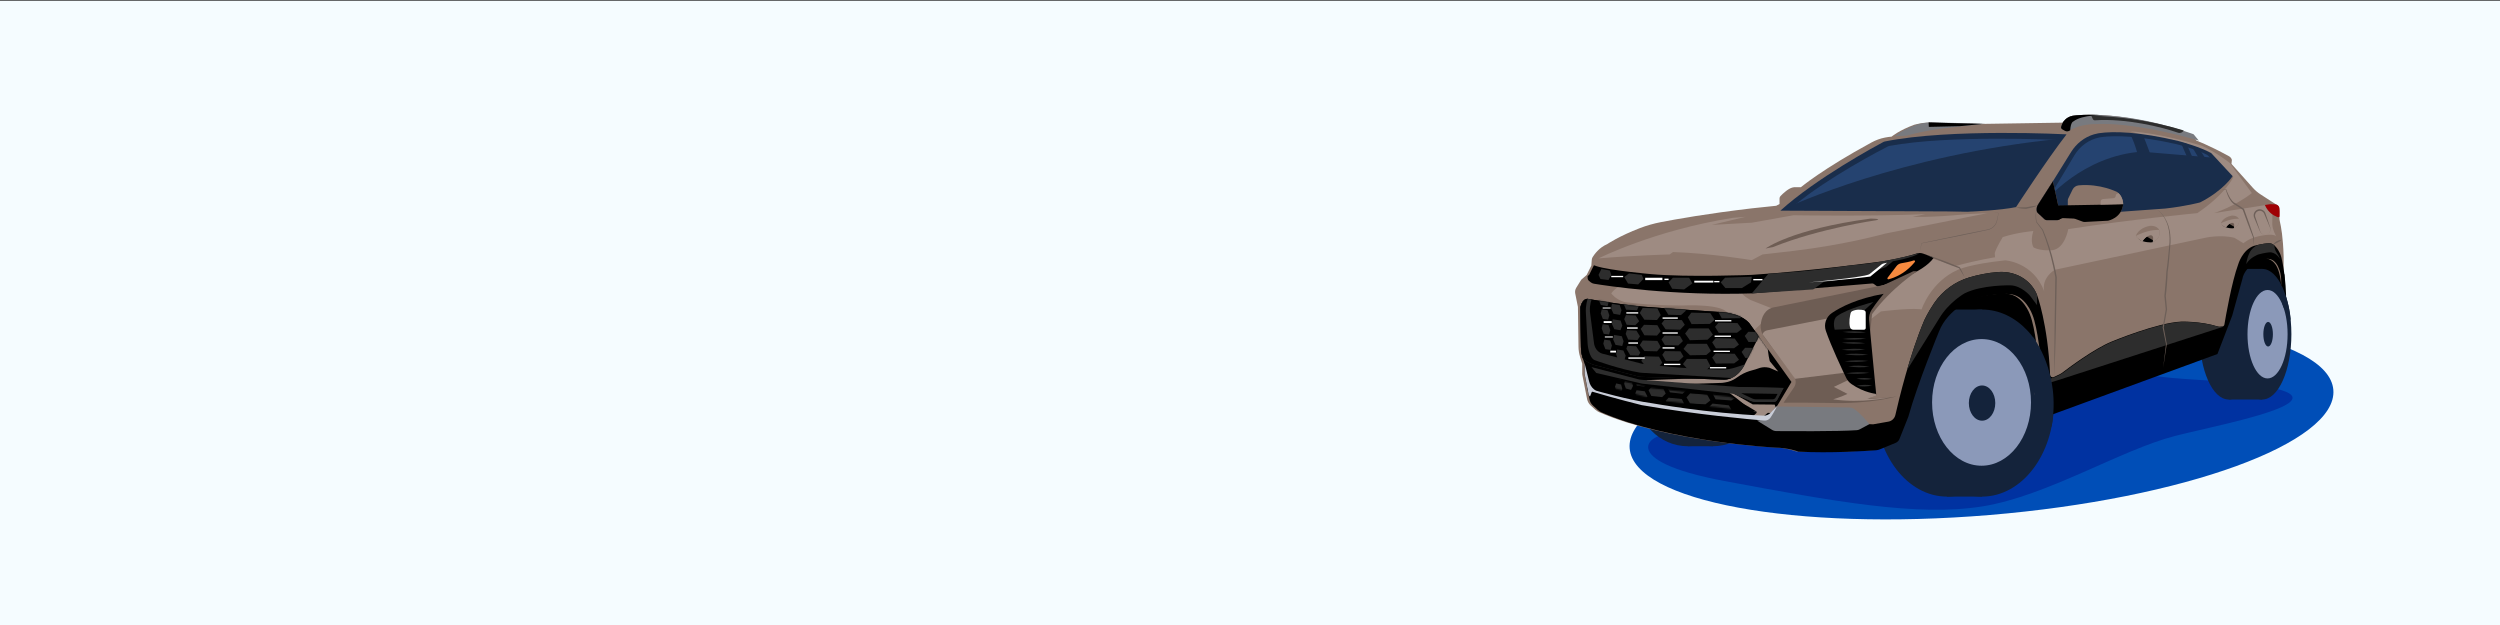 <?xml version="1.0" encoding="UTF-8"?> <svg xmlns="http://www.w3.org/2000/svg" width="1600" height="400" viewBox="0 0 1600 400" fill="none"><rect x="0" y="0" width="1600" height="400" fill="#333333" stroke="none"/><g clip-path="url(#clip0_96_340)"><path d="M1600 0.47H0V400.47H1600V0.47Z" fill="#F5FCFF"></path><path d="M1273.27 329.61C1397.63 319.25 1496.16 283.39 1493.34 249.5C1490.52 215.61 1387.41 196.54 1263.05 206.89C1138.69 217.24 1040.16 253.11 1042.98 287C1045.8 320.89 1148.9 339.96 1273.27 329.61Z" fill="#004EB7"></path><path d="M1222.48 230.68C1200.68 235.37 1083.76 277.4 1074.34 277C1053.3 276.1 1033.82 294.82 1103.5 307.83C1173.18 320.83 1227.19 330.8 1268.76 324.09C1310.33 317.39 1357.2 287.92 1392.29 278.94C1425.74 270.38 1535.44 250.56 1404.82 242.97C1361.26 240.44 1346.79 233.47 1302.83 237.69C1258.87 241.91 1222.48 230.68 1222.48 230.68Z" fill="#0032A1"></path><path d="M1224.1 205.42L1281.26 212.57L1307.28 239.97L1321.83 234.42L1439.36 187.33L1460.39 191.17L1462.37 195.18L1462.05 175.89L1455.03 155.68L1384.45 172.11L1283.33 166.63L1225.63 184.37L1224.1 205.42Z" fill="black"></path><path d="M1113.11 251.68C1113.11 270.41 1098.37 285.59 1080.2 285.59C1062.02 285.59 1047.29 270.41 1047.29 251.68C1047.29 232.95 1062.03 217.77 1080.2 217.77C1098.37 217.77 1113.11 232.95 1113.11 251.68Z" fill="#14233B"></path><path d="M1096.23 217.77H1080.19V285.59H1096.23V217.77Z" fill="#14233B"></path><path d="M1129.14 251.68C1129.14 270.41 1114.4 285.59 1096.23 285.59C1078.05 285.59 1063.32 270.41 1063.32 251.68C1063.32 232.95 1078.06 217.77 1096.23 217.77C1114.41 217.77 1129.14 232.95 1129.14 251.68Z" fill="#14233B"></path><path d="M1444.95 213.9C1444.95 236.98 1436.61 255.69 1426.32 255.69C1416.03 255.69 1407.69 236.98 1407.69 213.9C1407.69 190.82 1416.03 172.11 1426.32 172.11C1436.61 172.11 1444.95 190.82 1444.95 213.9Z" fill="#14233B"></path><path d="M1447.86 172.11H1426.32V255.69H1447.86V172.11Z" fill="#14233B"></path><path d="M1466.49 213.9C1466.49 236.98 1458.15 255.69 1447.86 255.69C1437.57 255.69 1429.23 236.98 1429.23 213.9C1429.23 190.82 1437.57 172.11 1447.86 172.11C1458.15 172.11 1466.49 190.82 1466.49 213.9Z" fill="#14233B"></path><path d="M1464.06 213.9C1464.06 229.53 1458.32 242.2 1451.23 242.2C1444.15 242.2 1438.4 229.53 1438.4 213.9C1438.4 198.27 1444.14 185.6 1451.23 185.6C1458.32 185.6 1464.06 198.27 1464.06 213.9Z" fill="#8B99B9"></path><path d="M1454.66 213.9C1454.66 218.25 1453.29 221.77 1451.6 221.77C1449.91 221.77 1448.54 218.25 1448.54 213.9C1448.54 209.55 1449.91 206.03 1451.6 206.03C1453.29 206.03 1454.66 209.55 1454.66 213.9Z" fill="#14233B"></path><path d="M1292.09 257.97C1292.09 291.03 1271.51 317.83 1246.12 317.83C1220.73 317.83 1200.15 291.03 1200.15 257.97C1200.15 224.91 1220.73 198.11 1246.12 198.11C1271.51 198.11 1292.09 224.91 1292.09 257.97Z" fill="#14233B"></path><path d="M1268.52 198.11H1246.12V317.82H1268.52V198.11Z" fill="#14233B"></path><path d="M1314.49 257.97C1314.49 291.03 1293.91 317.83 1268.52 317.83C1243.13 317.83 1222.55 291.03 1222.55 257.97C1222.55 224.91 1243.13 198.11 1268.52 198.11C1279.53 198.11 1289.64 203.15 1297.56 211.57C1307.89 222.55 1314.49 239.25 1314.49 257.97Z" fill="#14233B"></path><path d="M1299.85 257.53C1299.85 279.91 1285.68 298.06 1268.19 298.06C1250.71 298.06 1236.53 279.92 1236.53 257.53C1236.53 235.14 1250.71 217 1268.2 217C1285.68 217 1299.85 235.15 1299.85 257.53Z" fill="#8B99B9"></path><path d="M1276.98 257.97C1276.98 264.2 1273.19 269.24 1268.52 269.24C1263.85 269.24 1260.06 264.19 1260.06 257.97C1260.06 251.74 1263.85 246.7 1268.52 246.7C1273.19 246.7 1276.98 251.74 1276.98 257.97Z" fill="#14233B"></path><path d="M1015.74 255.45L1012.7 240C1012.64 239.71 1012.62 239.42 1012.62 239.13V232.73L1011.33 228.67C1010.63 226.48 1010.26 224.2 1010.23 221.9L1009.87 196.45L1008.14 187.84C1007.89 186.58 1008.12 185.27 1008.8 184.17L1011.98 179.04L1015.46 175.99L1018.45 169.95L1018.74 166.23C1018.79 165.62 1018.98 165.03 1019.31 164.51C1020.45 162.68 1023.54 158.4 1028.57 156.26C1028.57 156.26 1036.3 151.03 1049.63 145.95C1053.91 144.32 1058.34 143.07 1062.84 142.19C1072.35 140.34 1092.82 136.66 1121.32 133.32L1136.78 131.69L1138.9 130.55V127.02C1138.9 126.45 1139.11 125.91 1139.5 125.5C1140.99 123.93 1144.94 120.07 1148.17 119.82H1152.56C1152.56 119.82 1166.2 108.3 1197.86 91.12C1200.52 89.68 1203.39 88.62 1206.36 88.05C1207.73 87.78 1209.23 87.55 1210.64 87.44C1210.64 87.44 1215.36 83.37 1225.28 79.79L1228.37 79.1C1230.21 78.69 1232.09 78.51 1233.97 78.55L1268.4 79.3L1320.16 78.49C1320.16 78.49 1322.11 74.91 1326.51 74.1C1330.91 73.29 1360.73 70.93 1402.38 85.9L1405.78 90.01C1405.78 90.01 1413.03 92.61 1426.35 99.87C1427.4 100.44 1428.1 101.17 1428.4 102.33L1428.15 104.91L1441.7 120.06C1443.19 121.74 1444.9 123.21 1446.79 124.43L1457.83 131.59C1458.41 131.96 1458.76 132.61 1458.76 133.3V138.49C1458.76 139.7 1458.9 140.9 1459.18 142.07C1459.86 144.94 1461.17 151.84 1461.52 163.92V194.18L1460.37 192.02C1460.37 192.02 1460.22 188.49 1459.89 181.82C1459.89 181.82 1459.4 174.99 1457.29 170.92C1457.29 170.92 1454.69 164.89 1448.99 165.55L1444.78 166.81C1441.53 167.78 1438.61 169.65 1436.48 172.29C1435.12 173.98 1433.9 176.07 1433.53 178.41L1427.02 201.84L1417.58 226.41L1302.33 262.37L1303.46 259.06C1305.71 257.45 1301.52 254.11 1302.32 251.46L1304.61 243.91C1305.19 241.99 1305.4 239.99 1305.24 237.99C1304.6 230.22 1302.65 209.8 1299.13 201.2C1299.13 201.2 1294.57 188.35 1284 188.02C1284 188.02 1277.02 187.4 1264.92 190.29C1260.41 191.37 1256.14 193.28 1252.39 196.02C1247.83 199.35 1242.22 204.65 1239.41 211.94C1239.41 211.94 1225.74 244.97 1219.72 266.61L1214.07 280.8C1213.62 281.92 1212.74 282.82 1211.62 283.28L1201.52 287.44C1200.74 287.76 1199.91 287.96 1199.07 288.02C1193.38 288.44 1169.86 290.03 1149.43 288.9C1149.43 288.9 1143.25 286.46 1134.46 286.3C1134.46 286.3 1066.88 282.79 1023.46 263.8C1022.56 263.4 1021.73 262.86 1021 262.2L1017.94 259.43C1016.82 258.36 1016.04 256.97 1015.74 255.45Z" fill="#8A756A"></path><path d="M1189.44 210.32L1203.77 199.32C1203.77 199.32 1220.56 197.17 1228.51 197.86C1228.97 197.9 1229.41 197.95 1229.81 198.01C1229.81 198.01 1235.6 180.37 1252.95 172.69C1252.95 172.69 1260.18 169.06 1283.33 166.62C1283.33 166.62 1301.31 167.69 1308.33 186.5C1308.33 186.5 1305.85 178.92 1314.94 172.69L1411.24 152.2C1411.24 152.2 1420.95 149.93 1430.04 152.2L1435.83 155.67C1435.83 155.67 1438.93 152.66 1445.54 151.19C1445.54 151.19 1454.37 148.98 1456.78 151.19C1456.78 151.19 1454.46 147.46 1454.27 143.75C1454.08 140.04 1454.27 143.29 1454.27 143.29L1454.36 133.55L1450 131.23L1416.96 136.4C1416.96 136.4 1430.04 132.26 1441.18 123.58L1426.98 104.23C1426.98 104.23 1418.07 97.18 1408.88 93.19C1408.88 93.19 1382.25 85.12 1363.59 84.1L1414.35 99.88L1429.38 113.24C1429.38 113.24 1424.93 123.76 1406.27 136.41C1406.27 136.41 1362.66 140.52 1323.68 146.65C1323.68 146.65 1321.64 158.9 1313.66 160.11C1313.66 160.11 1306.24 160.85 1301.6 158.44C1301.6 158.44 1299 155.38 1301.32 147.86C1301.32 147.86 1291.02 148.7 1281.74 151.76C1281.74 151.76 1277.66 158.46 1276.64 161.93L1276.83 164.66C1276.83 164.66 1266.25 166.24 1251.59 170.23L1234.7 164.85L1191.73 197.24L1189.44 210.32Z" fill="#9E8B82"></path><path d="M1039.5 181.37C1039.48 181.4 1033.33 184.38 1031.21 187.77C1031.21 187.77 1033.86 191.6 1039.5 193.25C1039.5 193.25 1053.22 195.54 1076.9 195.51C1076.9 195.51 1104.63 194.03 1106.23 201.43L1119.72 213.91L1131.33 203.32L1136.12 198.19L1120.3 191.99C1120.3 191.99 1114.59 188.88 1114.33 186.62L1051.78 183.43L1039.5 181.37Z" fill="#9E8B82"></path><path d="M1016.23 249.91L1018.67 249.4L1026.15 252.2L1038.3 255.54L1063.2 260.61L1118.88 267.35L1131.57 269.55L1146.53 244.45L1119.49 206.73C1113.21 199.85 1100.93 199.72 1100.93 199.72C1089.18 198.99 1056.2 196.58 1056.2 196.58C1043.05 195.98 1016.1 191.24 1016.1 191.24C1012.39 191.24 1011.45 196.77 1011.45 196.77L1011.81 222.22C1011.84 224.52 1012.21 226.8 1012.91 228.99L1014.2 233.05V239.45C1014.2 239.74 1014.23 240.03 1014.28 240.32L1015.74 247.87L1016.23 249.91Z" fill="black"></path><mask id="mask0_96_340" style="mask-type:luminance" maskUnits="userSpaceOnUse" x="1011" y="191" width="136" height="79"><path d="M1016.23 249.91L1018.67 249.4L1026.15 252.2L1038.3 255.54L1063.2 260.61L1118.88 267.35L1131.57 269.55L1146.53 244.45L1119.49 206.73C1113.21 199.85 1100.93 199.72 1100.93 199.72C1089.18 198.99 1056.2 196.58 1056.2 196.58C1043.05 195.98 1016.1 191.24 1016.1 191.24C1012.39 191.24 1011.45 196.77 1011.45 196.77L1011.81 222.22C1011.84 224.52 1012.21 226.8 1012.91 228.99L1014.2 233.05V239.45C1014.2 239.74 1014.23 240.03 1014.28 240.32L1015.74 247.87L1016.23 249.91Z" fill="white"></path></mask><g mask="url(#mask0_96_340)"><path d="M1054.81 244.48L1081.7 248.17L1106.23 250.99C1106.23 250.99 1113.93 256.63 1119.07 261.22L1122.77 263.46L1124.53 264L1121.64 266.59L1127.84 267.14L1131.41 264.22L1134.62 264.36L1136.62 260.94L1135.76 258.94L1121.71 258.8L1104.03 248.75L1082.64 246.12H1065.25L1102.12 245.04L1103.9 244.79C1106.59 244.42 1109.15 243.38 1111.36 241.79C1112.3 241.11 1113.29 240.43 1114.07 239.98C1116.39 238.63 1118.89 237.62 1121.5 236.96C1122.76 236.64 1124.07 236.26 1125.17 235.84C1126.87 235.18 1128.7 234.87 1130.51 235.06C1131.6 235.17 1132.7 235.39 1133.35 235.77L1138.06 237.77L1132.64 231.14C1132.64 231.14 1131.29 225.86 1131.5 222.23L1124.97 214.36L1103.41 241.49L1053.57 243.31L1054.81 244.48Z" fill="#9E8B82"></path></g><path d="M1018.54 253.62C1018.54 253.62 1036.26 264.07 1066.23 270.1C1066.23 270.1 1101.84 273.39 1137.1 275.49L1123.3 267.6L1070.72 262.48L1017.51 249.78V251.64L1018.54 253.62Z" fill="#2D2D2D"></path><path d="M1112.44 266.59L1103.27 265.65L1070.71 262.48L1017.5 249.78V251.64L1018.53 253.63C1018.53 253.63 1036.25 264.08 1066.22 270.11C1066.22 270.11 1082.47 271.61 1103.88 273.23L1112.22 273.85L1112.44 266.59Z" fill="black"></path><path d="M1012.9 229C1012.2 226.81 1011.83 224.53 1011.8 222.23L1011.44 196.78C1011.44 196.78 1012.38 191.25 1016.09 191.25C1016.09 191.25 1043.04 195.99 1056.19 196.59C1056.19 196.59 1089.17 198.99 1100.92 199.73C1100.92 199.73 1113.2 199.86 1119.48 206.74L1125.69 215.4L1116.63 233.25C1116.63 233.25 1112.41 242.8 1103.4 242.99L1049.84 241.17C1049.42 241.16 1049.01 241.1 1048.61 240.99L1020.61 233.65C1018.46 233.09 1016.44 232.1 1014.67 230.75L1013.47 229.84C1013.21 229.62 1013.01 229.33 1012.9 229Z" fill="black"></path><mask id="mask1_96_340" style="mask-type:luminance" maskUnits="userSpaceOnUse" x="1011" y="191" width="115" height="52"><path d="M1012.9 229C1012.2 226.81 1011.83 224.53 1011.8 222.23L1011.44 196.78C1011.44 196.78 1012.38 191.25 1016.09 191.25C1016.09 191.25 1043.04 195.99 1056.19 196.59C1056.19 196.59 1089.17 198.99 1100.92 199.73C1100.92 199.73 1113.2 199.86 1119.48 206.74L1125.69 215.4L1116.63 233.25C1116.63 233.25 1112.41 242.8 1103.4 242.99L1049.84 241.17C1049.42 241.16 1049.01 241.1 1048.61 240.99L1020.61 233.65C1018.46 233.09 1016.44 232.1 1014.67 230.75L1013.47 229.84C1013.21 229.62 1013.01 229.33 1012.9 229Z" fill="white"></path></mask><g mask="url(#mask1_96_340)"><path d="M1065.29 214.78L1075.11 214.94L1077.08 218.28L1074.09 221.09L1065.53 220.86L1063.34 217.23L1065.29 214.78Z" fill="#2D2D2D"></path><path d="M1065.53 224.69L1075.48 224.85L1077.45 228.18L1074.45 231H1066.13L1063.86 227.07L1065.53 224.69Z" fill="#2D2D2D"></path><path d="M1065.28 204.7L1076.38 204.87L1078.27 207.88L1075.3 211.02L1066 210.78L1063.41 207.02L1065.28 204.7Z" fill="#2D2D2D"></path><path d="M1051.34 197.05L1060.73 197.34L1062.88 201.66L1060.47 204.82L1052.41 204.61L1049.43 200.32L1051.34 197.05Z" fill="#2D2D2D"></path><path d="M1082.46 200.09L1094.59 200.38L1097.36 204.69L1094.28 207.3L1082.62 207.43L1080.21 203.09L1082.46 200.09Z" fill="#2D2D2D"></path><path d="M1101.81 196.42L1113.93 196.71L1116.71 201.02L1113.62 203.63L1101.97 203.76L1099.55 199.42L1101.81 196.42Z" fill="#2D2D2D"></path><path d="M1099.86 206.52L1111.99 206.78L1114.76 210.61L1111.68 212.93L1100.02 213.05L1097.61 209.19L1099.86 206.52Z" fill="#2D2D2D"></path><path d="M1118.89 212.35L1131.02 212.61L1133.79 216.44L1130.71 218.76L1119.06 218.87L1116.64 215.01L1118.89 212.35Z" fill="#2D2D2D"></path><path d="M1116.89 222.57L1129.01 222.83L1131.79 226.66L1128.7 228.98L1117.05 229.1L1114.63 225.24L1116.89 222.57Z" fill="#2D2D2D"></path><path d="M1098.04 216.41L1110.17 216.67L1112.94 220.51L1109.85 222.83L1098.2 222.94L1095.78 219.08L1098.04 216.41Z" fill="#2D2D2D"></path><path d="M1098.04 226.15L1110.17 226.41L1112.94 230.24L1109.85 232.56L1098.2 232.68L1095.78 228.82L1098.04 226.15Z" fill="#2D2D2D"></path><path d="M1080.96 210.19H1093.56L1096.26 214.2L1092.84 217.4L1081.51 217.73L1078.47 213.46L1080.96 210.19Z" fill="#2D2D2D"></path><path d="M1079.94 220.03H1092.37L1095.03 224.64L1091.99 227.2L1081.6 227.37L1077.45 223.31L1079.94 220.03Z" fill="#2D2D2D"></path><path d="M1079.57 229.72H1092.29L1094.66 234.32L1091.52 237.48L1080.98 237.27L1077.08 232.99L1079.57 229.72Z" fill="#2D2D2D"></path><path d="M1040.6 201.64L1046.79 201.9L1049.07 205.58L1046.58 208.11L1041.08 207.86L1039.5 204.25L1040.6 201.64Z" fill="#2D2D2D"></path><path d="M1031.6 194.48L1036.63 195.25L1037.76 198.5L1036.89 201.54L1032.63 200.8L1031.11 197.4L1031.6 194.48Z" fill="#2D2D2D"></path><path d="M1023.53 188.87L1028.56 189.64L1029.69 192.89L1028.82 195.93L1024.56 195.2L1023.05 191.79L1023.53 188.87Z" fill="#2D2D2D"></path><path d="M1025.12 198.02L1028.85 198.53L1029.98 201.77L1029.19 204.55L1025.8 204.12L1024.46 200.6L1025.12 198.02Z" fill="#2D2D2D"></path><path d="M1025.71 207.53L1029.44 208.04L1030.58 211.29L1029.78 214.07L1026.39 213.64L1025.06 210.12L1025.71 207.53Z" fill="#2D2D2D"></path><path d="M1026.76 217.38L1030.5 217.89L1031.63 221.14L1030.83 223.92L1027.44 223.48L1026.11 219.97L1026.76 217.38Z" fill="#2D2D2D"></path><path d="M1032.12 204.35L1037.15 205.12L1038.28 208.37L1037.08 211.35L1033.14 210.67L1031.63 207.27L1032.12 204.35Z" fill="#2D2D2D"></path><path d="M1032.93 214.41L1037.96 215.18L1039.09 218.42L1038.22 221.47L1033.95 220.73L1032.44 217.33L1032.93 214.41Z" fill="#2D2D2D"></path><path d="M1034.95 223.7L1038.95 224.31L1040.44 227.62L1039.57 230.66L1035.31 229.92L1034.32 226.55L1034.95 223.7Z" fill="#2D2D2D"></path><path d="M1041.17 211.3L1047.3 211.56L1049.58 215.24L1047.97 217.62L1042.06 217.36L1040.44 213.7L1041.17 211.3Z" fill="#2D2D2D"></path><path d="M1041.51 221.37L1047.1 221.61L1049.79 225.71L1048.66 227.58L1043.38 227.44L1040.88 223.21L1041.51 221.37Z" fill="#2D2D2D"></path><path d="M1038.28 191.45L1047.67 191.74L1048.89 195.76L1047.69 198.56L1040.69 198.2L1039.19 194.65L1038.28 191.45Z" fill="#2D2D2D"></path><path d="M1052.19 207.88L1060.73 208.12L1062.88 211.96L1060.47 214.77L1052.41 214.59L1050.02 210.49L1052.19 207.88Z" fill="#2D2D2D"></path><path d="M1051.34 217.93L1060.73 218.19L1062.88 222.03L1060.47 224.85L1052.41 224.66L1049.43 220.85L1051.34 217.93Z" fill="#2D2D2D"></path><path d="M1052.33 228.01L1061.72 228.27L1063.86 232.11L1061.46 234.93L1053.4 234.74L1050.42 230.93L1052.33 228.01Z" fill="#2D2D2D"></path><path d="M1065.79 195.33L1076.9 195.5L1078.99 198.84L1075.81 201.66L1067.75 201.45L1065.11 197.23L1065.79 195.33Z" fill="#2D2D2D"></path><path d="M1030.82 196.81H1025.71V197.45H1030.82V196.81Z" fill="white"></path><path d="M1048.46 199.84H1040.85V200.69H1048.46V199.84Z" fill="white"></path><path d="M1048.13 209.52H1041.3V210.37H1048.13V209.52Z" fill="white"></path><path d="M1048.31 219.12H1042.16V219.97H1048.31V219.12Z" fill="white"></path><path d="M1071.72 222.25H1064.04V223.1H1071.72V222.25Z" fill="white"></path><path d="M1107.13 224.42H1096.68V225.27H1107.13V224.42Z" fill="white"></path><path d="M1104.78 234.93H1094.33V235.78H1104.78V234.93Z" fill="white"></path><path d="M1075.43 232.79H1064.98V233.64H1075.43V232.79Z" fill="white"></path><path d="M1052.61 228.74H1042.16V229.59H1052.61V228.74Z" fill="white"></path><path d="M1107.81 214.77H1097.36V215.62H1107.81V214.77Z" fill="white"></path><path d="M1108.06 204.87H1097.61V205.72H1108.06V204.87Z" fill="white"></path><path d="M1073.79 212.7H1064.04V213.55H1073.79V212.7Z" fill="white"></path><path d="M1073.79 203.15H1064.04V204H1073.79V203.15Z" fill="white"></path><path d="M1032.21 215.34H1027.1V215.98H1032.21V215.34Z" fill="white"></path><path d="M1031.46 205.53H1026.35V206.71H1031.46V205.53Z" fill="white"></path><path d="M1034.23 224.44H1030.57V225.62H1034.23V224.44Z" fill="white"></path></g><path d="M1320.16 78.49C1320.16 78.49 1322.11 74.91 1326.51 74.1C1330.91 73.29 1362.22 70.93 1403.87 85.9L1407.27 90.01C1407.27 90.01 1368.03 78 1340.84 79.43C1340.84 79.43 1331.27 79.2 1324.49 83.61C1323.6 84.19 1322.48 84.25 1321.55 83.73L1319.8 82.74C1319.24 82.43 1318.96 81.78 1319.12 81.17C1319.27 80.59 1319.57 79.72 1320.16 78.49Z" fill="#787A7F"></path><path d="M1339.78 73.94C1353.46 74.76 1373.44 76.14 1397.55 83.51C1396.89 84.82 1395.36 85.43 1393.98 84.94C1383.61 81.3 1360.44 75.63 1340.74 76.99C1340.19 77.03 1339.68 76.73 1339.45 76.24L1338.36 73.93H1339.78" fill="#2D2D2D"></path><path d="M1324.93 83.34C1324.92 83.51 1324.64 83.52 1324.49 83.61C1323.6 84.19 1322.48 84.25 1321.55 83.73L1319.8 82.74C1319.24 82.43 1318.96 81.78 1319.12 81.17C1319.27 80.58 1319.57 79.71 1320.16 78.48C1320.16 78.48 1322.11 74.9 1326.51 74.09C1328.45 73.73 1335.64 73.07 1346.64 73.73C1346.64 73.73 1332.86 73.11 1326.89 77.76C1326.89 77.77 1325.25 78.12 1324.93 83.34Z" fill="black"></path><path d="M1463.1 194.34L1460.75 192.94C1460.75 192.94 1460.26 189.14 1459.94 182.47C1459.94 182.47 1460.44 175.57 1458.32 171.5C1458.32 171.5 1456.27 165.05 1450.58 165.71L1446.37 166.97C1443.12 167.94 1440.2 169.81 1438.07 172.45C1436.71 174.14 1435.49 176.23 1435.12 178.57L1428.61 202L1419.17 226.57L1305.86 268.07L1303.92 259.48C1306.17 257.87 1303.11 254.26 1303.91 251.61L1306.2 244.06C1306.78 242.14 1306.99 240.14 1306.83 238.14C1306.19 230.37 1304.24 209.95 1300.72 201.35C1300.72 201.35 1296.16 188.5 1285.59 188.17C1285.59 188.17 1278.61 187.55 1266.51 190.44C1262 191.52 1257.73 193.43 1253.98 196.17C1249.42 199.5 1243.81 204.8 1241 212.09C1241 212.09 1227.33 245.12 1221.31 266.76L1215.66 280.95C1215.21 282.07 1214.33 282.97 1213.21 283.43L1203.11 287.59C1202.33 287.91 1201.5 288.11 1200.66 288.17C1194.97 288.59 1171.45 290.18 1151.02 289.05C1151.02 289.05 1144.84 286.61 1136.05 286.45C1136.05 286.45 1068.47 282.94 1025.05 263.95C1024.15 263.55 1023.32 263.01 1022.59 262.35L1019.53 259.58C1018.38 258.54 1017.6 257.16 1017.3 255.64L1015.73 247.89L1025.05 251.7L1057.14 259.4L1099.55 265.04L1127.51 268.08L1198.78 271.57L1208.56 269.85C1210.78 269.46 1212.54 267.78 1213.04 265.59C1215.3 255.62 1222.18 226.99 1231.57 204.9C1231.57 204.9 1233.97 199.69 1237.9 193.92C1243.29 186.02 1251.24 180.23 1260.4 177.51C1265.41 176.03 1271.87 174.57 1278.99 174.08C1284.82 173.68 1290.69 175.11 1295.49 178.46C1298.67 180.68 1301.77 183.95 1303.7 188.74C1303.7 188.74 1310.6 206.97 1312.06 239.89C1312.11 241.08 1313.36 241.83 1314.44 241.32L1318.3 239.49C1318.8 239.25 1319.27 238.96 1319.71 238.63C1323.2 235.95 1340.11 223.21 1351.51 218.59C1351.51 218.59 1380.5 206.51 1396.03 205.82C1396.03 205.82 1408.46 205.5 1419.19 208.89C1419.63 209.03 1420.09 209.09 1420.55 209.06L1422.6 208.92C1423.14 208.7 1423.52 208.23 1423.62 207.66C1424.42 202.86 1428.3 180.44 1432.44 169.23C1432.44 169.23 1435.03 159.91 1442.62 157.32C1442.62 157.32 1448.04 155.81 1452.09 155.69C1453.39 155.65 1454.64 156.13 1455.58 157.02C1456.99 158.35 1459 160.79 1460.04 164.56C1460.06 164.56 1463.46 178.33 1463.1 194.34Z" fill="black"></path><path d="M1439.7 161.79C1441.06 158.96 1443.68 156.93 1446.77 156.34C1448.44 156.02 1450.36 155.73 1452.04 155.68C1453.34 155.64 1454.59 156.12 1455.53 157.01L1455.77 158.44C1455.98 159.7 1456.46 160.91 1457.21 161.95C1457.93 162.95 1458.8 164.37 1459.16 165.78C1459.16 165.78 1456.72 161.17 1452.38 161.5C1452.38 161.5 1449.48 161.7 1445.27 162.88C1445.27 162.88 1439.8 164.86 1437.63 169C1437.62 169.01 1437.81 165.73 1439.7 161.79Z" fill="#2D2D2D"></path><path d="M1314.81 241.49L1318.67 239.66C1319.17 239.42 1319.64 239.14 1320.08 238.8C1323.57 236.12 1340.48 223.38 1351.88 218.76C1351.88 218.76 1380.87 206.68 1396.4 205.99C1396.4 205.99 1408.83 205.67 1419.56 209.06C1420 209.2 1420.46 209.26 1420.92 209.23L1422.98 209.09L1317.19 243.28L1305.06 247.02L1306.21 244.05L1314.81 241.49Z" fill="#2D2D2D"></path><path d="M1220.5 236.82C1223.54 226.42 1227.3 214.98 1231.58 204.91C1231.58 204.91 1233.98 199.7 1237.91 193.93C1243.3 186.03 1251.25 180.24 1260.41 177.52C1265.42 176.04 1271.88 174.58 1279 174.09C1284.83 173.69 1290.7 175.12 1295.5 178.47C1298.68 180.69 1301.78 183.96 1303.71 188.75V195.28L1299.19 189.24C1299.19 189.24 1293.81 182.87 1286.77 182.62C1286.77 182.62 1268.31 182.15 1257.3 187.77C1257.3 187.77 1247.28 193.38 1241.08 203.81L1220.5 236.82Z" fill="#2D2D2D"></path><path d="M1116.64 233.25C1116.64 233.25 1112.42 242.8 1103.41 242.99L1049.85 241.17C1049.43 241.16 1049.02 241.1 1048.62 240.99L1020.62 233.65C1018.47 233.09 1016.45 232.1 1014.68 230.75L1013.48 229.84C1013.2 229.63 1013 229.34 1012.9 229.01C1012.2 226.82 1011.83 224.54 1011.8 222.24L1011.44 196.79C1011.44 196.79 1012.38 191.26 1016.09 191.26C1016.09 191.26 1017.03 191.43 1018.65 191.7C1018.65 191.7 1017.26 194.87 1017.54 199.37L1020.2 219.85C1020.2 219.85 1020.75 224.99 1025.62 226.37L1050.29 232.65C1050.69 232.75 1051.1 232.83 1051.51 232.89C1055.4 233.41 1076.82 236.14 1101.85 236.52C1104.86 236.57 1107.86 236.1 1110.73 235.17L1116.64 233.25Z" fill="#2D2D2D"></path><path d="M1108.13 241.95C1106.74 242.56 1105.17 242.95 1103.41 242.98L1049.85 241.16C1049.43 241.15 1049.02 241.09 1048.62 240.98L1020.62 233.64C1018.47 233.08 1016.45 232.09 1014.68 230.74L1013.48 229.83C1013.2 229.62 1013 229.33 1012.9 229C1012.2 226.81 1011.83 224.53 1011.8 222.23L1011.44 196.78C1011.44 196.78 1012.38 191.25 1016.09 191.25C1016.09 191.25 1014.6 195.59 1014.97 200.46L1016.09 220.3C1016.09 220.3 1016.8 228.58 1020.38 230.41C1020.38 230.41 1036.59 236.39 1049.42 238.45C1049.96 238.54 1050.5 238.59 1051.04 238.62L1108.13 241.95Z" fill="black"></path><path d="M1016.93 179.74L1017.91 180.56C1018.55 181.09 1019.31 181.44 1020.13 181.58C1027.92 182.87 1070.99 189.51 1122.1 187.74L1198.14 181.42C1198.55 181.39 1198.96 181.5 1199.29 181.75L1200.98 183C1201.45 183.35 1202.06 183.46 1202.63 183.3C1207.53 181.92 1231.01 174.91 1237.68 164.8L1230.8 162.3C1229.43 161.8 1227.95 161.79 1226.57 162.25C1222.92 163.49 1215.94 165.34 1204.84 167.25C1204.84 167.25 1159.29 173.48 1120.95 175.93C1120.95 175.93 1080.15 177.57 1056.72 175.44C1056.72 175.44 1030.51 173.15 1021.82 170.36L1020.11 169.76L1017.12 175.8L1016.08 176.71V177.97C1016.1 178.65 1016.4 179.3 1016.93 179.74Z" fill="black"></path><path d="M1208.06 177.76L1213.77 170.29C1214.51 169.33 1215.58 168.68 1216.77 168.49C1218.86 168.16 1222.3 167.53 1224.8 166.67C1225.39 166.46 1225.89 167.16 1225.49 167.65C1223.24 170.41 1217.92 176.3 1208.69 178.75C1208.12 178.9 1207.69 178.22 1208.06 177.76Z" fill="#F78A3F"></path><path d="M1124.52 269.18L1134.11 275.1C1134.93 275.61 1135.88 275.88 1136.85 275.89C1144.18 275.95 1176.7 276.18 1188.38 275.31C1189.03 275.26 1189.67 275.07 1190.25 274.76L1196.43 271.43C1196.43 271.43 1191.13 264.81 1186.59 261.68C1185.74 261.1 1184.74 260.79 1183.71 260.78L1137.64 260.15L1131.03 268.06L1124.52 269.18Z" fill="#787A7F"></path><path d="M1016.72 252.41L1014.29 240.05C1014.23 239.76 1014.21 239.47 1014.21 239.18V232.78C1014.21 232.78 1015.93 239.28 1016.98 243.91C1017.45 246 1018.57 247.92 1020.25 249.25C1020.62 249.54 1021.02 249.8 1021.42 250C1021.42 250 1042.11 256.04 1057.49 258.11C1057.49 258.11 1093.13 264.52 1128.66 266.01C1130.42 266.08 1132.12 265.38 1133.31 264.09L1137.63 259.46C1137.63 259.46 1135.32 264.03 1133.19 267.19C1132.28 268.54 1130.72 269.3 1129.1 269.16C1119.8 268.39 1085.13 265.28 1050.65 259.28C1050.65 259.28 1032.69 254.81 1019.26 250.72C1018.97 250.63 1018.68 250.82 1018.63 251.12L1017.59 253.77L1017.51 253.71C1017.1 253.38 1016.82 252.93 1016.72 252.41Z" fill="#C9CDD8"></path><path d="M1107.81 261.65L1124.52 263.66C1124.52 263.66 1117.15 258.77 1108.54 254.7C1107.51 254.21 1106.41 253.9 1105.28 253.77L1056.61 248.44L1028.16 241.56C1027.39 241.37 1026.57 241.5 1025.9 241.92L1025.13 242.39C1024.53 242.76 1024.16 243.42 1024.16 244.13V244.45C1024.16 245.21 1024.65 245.88 1025.38 246.09C1030.13 247.48 1047.63 252.57 1058.75 255.42C1060.37 255.84 1062.01 256.14 1063.67 256.34L1107.81 261.65Z" fill="black"></path><path d="M1018.54 234.93L1048.11 242.65C1048.96 242.87 1049.84 243.02 1050.72 243.08L1112.87 247.69L1141.47 248.3L1137.36 255.99C1136.94 256.78 1136.11 257.28 1135.21 257.28H1123.89C1122.77 257.28 1121.66 257.06 1120.63 256.63L1109.64 252.09L1051.41 245.58C1050.96 245.53 1050.52 245.45 1050.09 245.35L1021.59 238.7L1018.54 234.93Z" fill="#2D2D2D"></path><path d="M1113.57 247.7L1141.47 248.3L1137.36 255.99C1136.94 256.78 1136.11 257.28 1135.21 257.28H1123.89C1122.77 257.28 1121.66 257.06 1120.63 256.63L1109.64 252.09L1111.98 248.84L1112.44 248.24C1112.71 247.89 1113.13 247.69 1113.57 247.7Z" fill="#2D2D2D"></path><path d="M1114.33 251.68C1114.46 251.68 1137.64 252.09 1137.64 252.09L1136.37 254.45C1136 255.14 1135.28 255.57 1134.5 255.57H1123.55C1122.86 255.55 1122.19 255.39 1121.57 255.1L1114.33 251.68Z" fill="black"></path><path d="M1070.65 177.73H1081.03L1083.1 181.37L1077.84 185.23L1070.21 184.8L1067.88 180.71L1070.65 177.73Z" fill="#2D2D2D"></path><path d="M1104.02 177.73L1121.14 177.09L1120.66 180.71L1114.76 184.37H1104.26L1101.24 180.71L1104.02 177.73Z" fill="#2D2D2D"></path><path d="M1042.6 174.97L1050.77 175.92L1051.78 178.5L1048.46 182.02L1041.94 181.48L1039.5 177.28L1042.6 174.97Z" fill="#2D2D2D"></path><path d="M1024.88 172.19L1030.29 173.12L1031.21 175.95L1029.42 179.21L1024.29 178.57L1023.05 175.95L1024.88 172.19Z" fill="#2D2D2D"></path><path d="M1131.79 175.16L1121.15 187.76L1160.42 185.23L1166.9 180.57L1196.75 176.1L1202.39 172.57L1207.05 170.9L1211.51 167.18C1211.51 167.18 1224.45 165.06 1228.49 161.92C1228.49 161.92 1206.47 168.3 1184.18 169.86C1184.19 169.86 1158.4 173.95 1131.79 175.16Z" fill="#2D2D2D"></path><path d="M1157.59 180.71C1157.59 180.71 1191.57 177.72 1196.3 175.56L1203.97 169.38C1204.47 168.97 1205.07 168.69 1205.7 168.56L1207.72 168.14L1197.01 176.99C1197.02 177 1177.46 179.58 1157.59 180.71Z" fill="white"></path><path d="M1108.04 261.72L1063.9 256.41C1062.24 256.21 1060.6 255.9 1058.98 255.49C1051.26 253.51 1040.46 250.45 1033 248.3L1031.95 242.44L1056.97 248.49L1105.64 253.82C1106.77 253.94 1107.87 254.26 1108.9 254.75C1110 255.27 1109.84 255.31 1110.88 255.85L1108.04 261.72Z" fill="black"></path><mask id="mask2_96_340" style="mask-type:luminance" maskUnits="userSpaceOnUse" x="1031" y="242" width="80" height="20"><path d="M1108.04 261.72L1063.9 256.41C1062.24 256.21 1060.6 255.9 1058.98 255.49C1051.26 253.51 1040.46 250.45 1033 248.3L1031.95 242.44L1056.97 248.49L1105.64 253.82C1106.77 253.94 1107.87 254.26 1108.9 254.75C1110 255.27 1109.84 255.31 1110.88 255.85L1108.04 261.72Z" fill="white"></path></mask><g mask="url(#mask2_96_340)"><path d="M1067.91 254.52L1076.36 255.37L1077.81 258.39L1075.03 260.59L1067.68 259.77L1066.06 256.49L1067.91 254.52Z" fill="#2D2D2D"></path><path d="M1068.64 245.83L1078.19 246.78L1079.6 249.52L1076.81 252L1068.82 251.12L1066.86 247.7L1068.64 245.83Z" fill="#2D2D2D"></path><path d="M1057.19 238.23L1065.26 239.17L1066.79 243.03L1064.49 245.58L1057.56 244.82L1055.31 240.91L1057.19 238.23Z" fill="#2D2D2D"></path><path d="M1083.77 243.11L1094.2 244.25L1096.27 248.16L1093.42 250.18L1083.38 249.44L1081.61 245.53L1083.77 243.11Z" fill="#2D2D2D"></path><path d="M1100.7 241.36L1111.13 242.49L1113.2 246.41L1110.35 248.43L1100.31 247.69L1098.54 243.78L1100.7 241.36Z" fill="#2D2D2D"></path><path d="M1098.29 249.91L1108.72 251.02L1110.83 254.53L1108 256.3L1097.96 255.55L1096.16 252.05L1098.29 249.91Z" fill="#2D2D2D"></path><path d="M1096 258.3L1106.43 259.41L1108.54 262.92L1105.71 264.69L1095.67 263.94L1093.87 260.44L1096 258.3Z" fill="#2D2D2D"></path><path d="M1081.75 251.7L1092.6 252.62L1094.63 256.27L1091.45 258.78L1081.67 258.23L1079.36 254.34L1081.75 251.7Z" fill="#2D2D2D"></path><path d="M1080.15 260.11L1090.86 261.01L1092.81 265.17L1090.01 267.16L1081.04 266.55L1077.76 262.74L1080.15 260.11Z" fill="#2D2D2D"></path><path d="M1047.61 241.4L1052.92 242.07L1054.61 245.41L1052.28 247.4L1047.57 246.79L1046.47 243.57L1047.61 241.4Z" fill="#2D2D2D"></path><path d="M1034.54 237.15L1037.71 237.86L1038.45 240.74L1037.57 243.08L1034.68 242.46L1033.78 239.33L1034.54 237.15Z" fill="#2D2D2D"></path><path d="M1034.35 245.39L1037.53 246.1L1038.27 248.98L1037.38 251.32L1034.49 250.7L1033.6 247.57L1034.35 245.39Z" fill="#2D2D2D"></path><path d="M1034.54 253.95L1037.72 254.66L1038.46 257.54L1037.57 259.88L1034.69 259.26L1033.79 256.13L1034.54 253.95Z" fill="#2D2D2D"></path><path d="M1040.1 243.12L1044.38 244.15L1045.11 247.02L1043.87 249.51L1040.53 248.64L1039.47 245.6L1040.1 243.12Z" fill="#2D2D2D"></path><path d="M1040.07 251.84L1044.34 252.87L1045.08 255.75L1044.11 258.3L1040.49 257.36L1039.44 254.32L1040.07 251.84Z" fill="#2D2D2D"></path><path d="M1041.14 259.99L1044.54 260.81L1045.58 263.76L1044.61 266.32L1040.99 265.37L1040.38 262.4L1041.14 259.99Z" fill="#2D2D2D"></path><path d="M1047.4 249.76L1052.65 250.43L1054.35 253.77L1052.79 255.7L1047.72 255.05L1046.59 251.78L1047.4 249.76Z" fill="#2D2D2D"></path><path d="M1046.95 258.46L1051.75 259.07L1053.77 262.8L1052.66 264.32L1048.12 263.82L1046.28 260L1046.95 258.46Z" fill="#2D2D2D"></path><path d="M1057.14 247.62L1064.47 248.44L1066.04 251.91L1063.76 254.16L1056.84 253.41L1055.07 249.71L1057.14 247.62Z" fill="#2D2D2D"></path><path d="M1055.67 256.21L1063.74 257.12L1065.31 260.59L1063.03 262.83L1056.1 262.09L1053.82 258.59L1055.67 256.21Z" fill="#2D2D2D"></path><path d="M1069.76 237.8L1079.32 238.76L1080.87 241.78L1077.93 243.98L1071.01 243.21L1069.04 239.39L1069.76 237.8Z" fill="#2D2D2D"></path></g><path d="M1038.82 176.56H1031.21V177.41H1038.82V176.56Z" fill="white"></path><path d="M1063.94 177.76H1052.93V179.27H1063.94V177.76Z" fill="white"></path><path d="M1096.57 179.66H1084.34V180.85H1096.57V179.66Z" fill="white"></path><path d="M1127.98 178.54H1122.1V179.42H1127.98V178.54Z" fill="white"></path><path d="M1100.43 179.81H1097.09V180.69H1100.43V179.81Z" fill="white"></path><path d="M1067.88 178.33H1065.23V179.21H1067.88V178.33Z" fill="white"></path><path d="M1148.19 247.87C1149.64 245.75 1149.57 242.94 1148.03 240.89L1128.79 215.29C1127.3 213.12 1126.61 210.5 1126.86 207.88C1127.27 203.54 1129.11 197.59 1135.99 196.54L1205.56 182.44L1224.59 173.55L1227.03 173.61C1227.03 173.61 1210.85 183.84 1198.13 201.02L1195.99 221.67L1201.03 253.15L1196.43 254.66C1196.43 254.66 1207.26 255.17 1214.06 253.63C1214.06 253.63 1198 258.72 1170.55 257.89C1170.45 257.89 1170.34 257.88 1170.24 257.88C1148.39 257.56 1141.48 257.75 1141.46 257.75L1148.19 247.87Z" fill="#6E5D54"></path><path d="M1130.99 211.4L1172.33 203.31L1188.85 237.53L1148.86 242.43L1127.98 213.9C1128.49 212.61 1129.63 211.67 1130.99 211.4Z" fill="#9E8B82"></path><path d="M1173.67 247.61L1184.51 242.43L1199.18 250.54L1201.03 253.15L1195.06 255.22C1195.06 255.22 1203.79 255.1 1209.3 254.36C1209.3 254.36 1191.23 258.35 1173.23 255.57C1173.23 255.57 1178.4 254.04 1182.38 252.1L1173.67 247.61Z" fill="#9E8B82"></path><path d="M1205.56 188.03C1205.56 188.03 1200.99 193.46 1197.84 198.26C1196.57 200.2 1195.99 202.52 1196.21 204.83L1200.72 252.09C1200.72 252.09 1192.92 251.36 1184.93 245.79C1183.49 244.79 1182.34 243.43 1181.57 241.86C1178.89 236.3 1171.87 221.47 1168.54 211.71C1167.1 207.49 1168.69 202.83 1172.39 200.34C1178.13 196.44 1188.63 191.05 1205.56 188.03Z" fill="black"></path><path d="M1182.89 234.42C1187.41 233.82 1191.94 233.9 1196.43 234.67C1191.91 235.28 1187.39 235.19 1182.89 234.42Z" fill="#2D2D2D"></path><path d="M1196.43 238.6C1191.44 239.38 1186.42 239.48 1181.4 238.88C1186.39 238.1 1191.41 238.01 1196.43 238.6Z" fill="#2D2D2D"></path><path d="M1188.17 242.33C1191.51 241.71 1194.87 241.77 1198.18 242.52C1194.84 243.15 1191.49 243.08 1188.17 242.33Z" fill="#2D2D2D"></path><path d="M1198.18 246.72C1194.89 247.47 1191.57 247.53 1188.25 246.91C1191.54 246.16 1194.87 246.1 1198.18 246.72Z" fill="#2D2D2D"></path><path d="M1180.57 226.73C1185.59 226.14 1190.61 226.23 1195.6 227.01C1190.59 227.61 1185.57 227.51 1180.57 226.73Z" fill="#2D2D2D"></path><path d="M1195.61 230.97C1190.62 231.75 1185.6 231.85 1180.58 231.25C1185.57 230.47 1190.59 230.38 1195.61 230.97Z" fill="#2D2D2D"></path><path d="M1178.76 219.36C1183.78 218.77 1188.8 218.86 1193.79 219.64C1188.77 220.24 1183.75 220.14 1178.76 219.36Z" fill="#2D2D2D"></path><path d="M1193.79 223.6C1188.8 224.38 1183.78 224.48 1178.76 223.88C1183.75 223.1 1188.77 223.01 1193.79 223.6Z" fill="#2D2D2D"></path><path d="M1179.28 212.42C1184.3 211.83 1189.32 211.92 1194.31 212.7C1189.29 213.3 1184.27 213.2 1179.28 212.42Z" fill="#2D2D2D"></path><path d="M1194.31 216.67C1189.32 217.45 1184.3 217.55 1179.28 216.95C1184.27 216.17 1189.29 216.08 1194.31 216.67Z" fill="#2D2D2D"></path><path d="M1174.2 211.01L1189.44 210.32L1191.23 200.34L1199.04 193.24C1199.04 193.24 1182.31 197.39 1175.59 202.42C1174.96 202.89 1174.49 203.54 1174.23 204.28C1173.76 205.58 1173.33 207.88 1174.2 211.01Z" fill="#2D2D2D"></path><path d="M1184.38 200.46C1183.95 202.2 1183.16 206.17 1184.02 209.43C1184.27 210.37 1185.15 211.02 1186.13 211.02H1192.96C1193.57 211.02 1194.07 210.52 1194.07 209.91L1194.05 200.01C1194.05 199.3 1193.56 198.68 1192.87 198.53C1191.24 198.17 1188.18 197.8 1185.47 199.11C1184.93 199.37 1184.53 199.87 1184.38 200.46Z" fill="white"></path><path d="M1023.05 165.37C1023.05 165.37 1058.55 147.43 1108.87 139.44L1117.28 138.74L1095.55 143.93L1121.14 142.53L1147.84 137.76C1147.84 137.76 1195.78 138.6 1232.36 137.06L1224.09 138.74C1224.09 138.74 1233.76 139.44 1259.13 137.06L1271.89 136.41L1206.29 149.54C1206.29 149.54 1181.72 156.55 1147.47 160.61L1127.98 162.85L1121.14 166.49C1121.14 166.49 1095.41 162.14 1070.74 161.3L1068.57 162.84C1068.57 162.84 1046.41 163.41 1023.05 165.37Z" fill="#9E8B82"></path><path d="M1129.95 159.04C1129.95 159.04 1146.43 146.68 1197.04 139.91C1197.04 139.91 1204.99 139.91 1200.87 140.94C1200.87 140.94 1164.67 146.09 1134.66 158.15L1129.95 159.04Z" fill="#6E5D54"></path><path d="M1316.77 140.89H1309.89C1309.38 140.89 1308.9 140.7 1308.53 140.35L1304.2 136.33C1304.2 136.33 1305.11 137.52 1303.92 135.98C1302.73 134.44 1303.92 131.56 1303.92 131.56L1313.87 116L1325.49 97.3C1328.84 91.91 1333.98 87.79 1340.07 85.99C1340.95 85.73 1341.87 85.51 1342.83 85.34C1343.01 85.31 1343.2 85.28 1343.38 85.25C1352.62 83.87 1369.19 84.29 1394.16 90.24C1394.16 90.24 1407.86 93.85 1415.19 97.99L1428.88 112.73C1428.88 112.73 1423.05 121.89 1408.07 129.54C1408.07 129.54 1399.15 131.98 1385.76 133.47L1315.75 138.54L1316.77 140.89Z" fill="#192D4B"></path><path d="M1319.7 137.43H1313.2C1312.72 137.43 1312.26 137.26 1311.91 136.95L1307.82 133.36C1307.82 133.36 1308.68 134.42 1307.56 133.05C1306.44 131.68 1309.18 130.1 1309.18 130.1L1318.1 115.33L1327.61 99.42C1331.09 93.61 1336.78 89.36 1343.41 88.01C1343.7 87.95 1344 87.9 1344.3 87.85C1344.47 87.82 1344.65 87.8 1344.82 87.77C1353.55 86.54 1369.2 86.92 1392.78 92.23C1392.78 92.23 1405.72 95.45 1412.65 99.15L1425.58 112.31C1425.58 112.31 1420.07 120.49 1405.93 127.32C1405.93 127.32 1397.5 129.5 1384.86 130.83L1318.74 135.36L1319.7 137.43Z" fill="#254370"></path><path d="M1309.06 128.7C1309.06 128.7 1332.77 99.66 1370.66 97.07L1416.21 100.87L1426.87 113.61L1422.07 119.53L1409.63 128.4L1396.87 131.45L1311.35 134.94L1309.06 128.7Z" fill="#192D4B"></path><path d="M1313.87 116.01L1303.92 131.57C1303.92 131.57 1302.73 134.44 1303.92 135.99C1305.11 137.53 1304.2 136.34 1304.2 136.34L1308.53 140.36C1308.9 140.7 1309.39 140.9 1309.89 140.9H1316.77C1317.03 140.9 1317.28 140.84 1317.5 140.71L1319.17 139.8C1319.46 139.64 1319.78 139.57 1320.11 139.58L1327.17 139.89C1327.5 139.9 1327.83 139.97 1328.14 140.09L1332.85 141.83C1333.32 142 1333.82 142.08 1334.31 142.05L1349.12 141.25C1349.12 141.25 1357.77 139.65 1358.8 130.76C1358.86 130.2 1358.82 129.64 1358.69 129.09C1358.34 127.55 1357.38 124.52 1354.94 122.89C1354.94 122.89 1344.21 117.34 1330.39 118.62C1328.7 118.78 1327.21 119.79 1326.46 121.31L1323.66 127.05C1323.49 127.4 1323.4 127.79 1323.4 128.18V131.79L1317.3 131.72L1313.87 116.01Z" fill="#8A756A"></path><path d="M1317.53 140.71L1319.2 139.8C1319.49 139.64 1319.81 139.57 1320.14 139.58L1327.2 139.89C1327.53 139.9 1327.86 139.97 1328.17 140.09L1332.88 141.83C1333.35 142 1333.85 142.08 1334.34 142.05L1349.15 141.25C1349.15 141.25 1357.8 139.65 1358.83 130.76L1312.61 131.58C1311.89 131.6 1311.22 133.09 1311.68 133.65L1317.53 140.71Z" fill="black"></path><path d="M1344.43 129.01V130.98L1358.83 130.54C1358.83 130.54 1358.85 126.19 1355.82 123.58L1354.98 123.97C1354.42 124.23 1354.06 124.78 1354.06 125.38C1354.06 126.13 1353.46 126.76 1352.69 126.83L1345.96 127.39C1345.09 127.46 1344.43 128.17 1344.43 129.01Z" fill="#9E8B82"></path><path d="M1317.3 131.71L1313.87 116.01L1303.92 131.57C1303.92 131.57 1302.73 134.44 1303.92 135.99C1305.11 137.53 1304.2 136.34 1304.2 136.34L1308.53 140.36C1308.9 140.7 1309.39 140.9 1309.89 140.9H1316.77C1317.03 140.9 1317.28 140.84 1317.5 140.71L1319.17 139.8C1319.46 139.64 1319.78 139.57 1320.11 139.58" fill="black"></path><path d="M1139.45 134.82L1261.92 135.39C1261.92 135.39 1280.59 134.59 1290.27 132.54C1290.27 132.54 1310.42 101.57 1322.6 85.98C1322.6 85.98 1248.24 82.03 1206.16 90.57C1205.87 90.63 1205.59 90.73 1205.33 90.87C1201.01 93.17 1162.42 113.99 1139.45 134.82Z" fill="#192D4B"></path><path d="M1148.74 131.21H1260.27C1260.27 131.21 1277.38 130.54 1286.25 128.81C1286.25 128.81 1304.72 102.69 1315.88 89.54C1315.88 89.54 1247.73 86.21 1209.15 93.41C1208.88 93.46 1208.63 93.54 1208.39 93.66C1204.44 95.6 1169.8 113.64 1148.74 131.21Z" fill="#254370"></path><path d="M1259.51 78.86L1270.36 79.3C1270.36 79.3 1245.24 81.59 1234.24 83.6C1234.24 83.6 1225.25 85.24 1220.19 86.8L1212.58 87.23C1212.58 87.23 1217.3 83.16 1227.22 79.58L1230.31 78.89C1232.15 78.48 1234.03 78.3 1235.91 78.34L1259.51 78.86Z" fill="#787A7F"></path><path d="M1254.35 80.74C1262.22 79.89 1268.77 79.29 1268.77 79.29L1258.21 79.07L1256.43 79.01L1234.31 78.33L1234.45 81.21L1254.35 80.74Z" fill="black"></path><path d="M1378.72 153.62C1378.56 155 1377.67 155.38 1374.24 154.99C1370.81 154.6 1368.15 153.15 1368.31 151.77C1368.47 150.39 1371.38 149.58 1374.82 149.98C1378.24 150.37 1378.88 152.24 1378.72 153.62Z" fill="black"></path><path d="M1372.42 150.52L1378.41 154.08L1379.82 149.75L1374.54 148.84L1372.42 150.52Z" fill="#6E5D54"></path><path d="M1366.93 151.02C1366.93 151.02 1368.17 146.09 1375.78 144.57C1375.78 144.57 1380.25 143.94 1381.91 147.2C1381.91 147.2 1383.65 152.42 1377.8 154.96L1378.09 152.45C1378.09 152.45 1378.09 150.38 1376.34 150.51C1376.34 150.51 1373.81 150.51 1371.09 154.47C1371.08 154.48 1368.22 153.05 1366.93 151.02Z" fill="#8A756A"></path><path d="M1366.93 151.02C1368.22 153.05 1371.08 154.48 1371.08 154.48C1373.8 150.52 1376.33 150.52 1376.33 150.52C1378.08 150.38 1378.08 152.46 1378.08 152.46L1377.79 154.97C1383.64 152.44 1381.9 147.21 1381.9 147.21C1381.9 147.21 1376.57 146.53 1368.46 150.22L1366.93 151.02Z" fill="#9E8B82"></path><path d="M1430.43 144.97C1430.31 146.03 1429.62 146.33 1426.98 146.02C1424.34 145.72 1422.29 144.61 1422.42 143.54C1422.54 142.48 1424.78 141.86 1427.43 142.16C1430.06 142.47 1430.55 143.9 1430.43 144.97Z" fill="black"></path><path d="M1425.58 142.58L1430.19 145.32L1431.27 141.99L1427.21 141.29L1425.58 142.58Z" fill="#6E5D54"></path><path d="M1421.36 142.97C1421.36 142.97 1422.32 139.18 1428.17 138.01C1428.17 138.01 1431.61 137.53 1432.88 140.04C1432.88 140.04 1434.22 144.06 1429.72 146.01L1429.94 144.08C1429.94 144.08 1429.94 142.48 1428.59 142.59C1428.59 142.59 1426.64 142.59 1424.55 145.64C1424.55 145.63 1422.35 144.53 1421.36 142.97Z" fill="#8A756A"></path><path d="M1421.36 142.97C1422.35 144.53 1424.55 145.63 1424.55 145.63C1426.64 142.58 1428.59 142.58 1428.59 142.58C1429.94 142.47 1429.94 144.07 1429.94 144.07L1429.72 146C1434.22 144.05 1432.88 140.03 1432.88 140.03C1432.88 140.03 1428.78 139.51 1422.54 142.35L1421.36 142.97Z" fill="#9E8B82"></path><path d="M1452.83 130.68L1456.13 130.76C1457.39 130.79 1458.48 131.67 1458.74 132.91C1459.02 134.22 1458.98 136.55 1458.94 138.29C1458.9 139.86 1456.43 138.38 1456.43 138.38C1456.43 138.38 1451.92 136.85 1449.51 131.19L1452.83 130.68Z" fill="#9F0004"></path><path d="M1232.92 163.07C1240.21 165.34 1247.34 168.07 1254.35 171.09L1254.4 171.2L1255.97 174.34C1256.47 175.4 1256.99 176.45 1257.46 177.53C1256.8 176.56 1256.2 175.55 1255.57 174.57L1253.76 171.56L1253.95 171.73C1246.8 169.17 1239.76 166.34 1232.92 163.07Z" fill="#6E6059"></path><path d="M1303.91 131.57C1303.05 134.86 1302.71 138.93 1303.53 141.97C1303.55 141.99 1307.5 147.04 1307.51 147.06C1310.67 154.34 1313 161.95 1314.77 169.68C1315.37 172.28 1315.9 174.9 1316.35 177.53C1316.04 198.85 1315.58 220.17 1314.8 241.49C1314.73 220.16 1314.99 198.84 1315.4 177.52C1315 175.4 1314.46 172.31 1313.89 169.89C1312.19 162.32 1309.89 154.35 1307.05 147.38L1303.22 142.21C1302.34 138.7 1302.93 134.99 1303.91 131.57Z" fill="#6E6059"></path><path d="M1421.36 121.27C1422.5 121.21 1423.63 121.16 1424.77 121.12C1425.7 123.74 1426.8 126.39 1428.6 128.51C1429.21 129.2 1429.9 129.78 1430.69 130.15L1435.99 133.53C1436.14 133.62 1436.12 133.6 1436.18 133.77C1438.42 139.82 1440.52 145.92 1442.56 152.04C1442.53 153.6 1442.42 155.88 1442.32 157.44C1442.23 156.12 1442.09 153.22 1442.08 152.22C1439.73 146.21 1437.44 140.18 1435.28 134.1L1435.47 134.34L1430.22 130.88C1429.58 130.64 1428.52 129.71 1428.01 129.01C1426.27 126.75 1425.23 124.04 1424.52 121.31L1424.66 121.42C1423.56 121.37 1422.46 121.33 1421.36 121.27Z" fill="#6E6059"></path><path d="M1450.87 150.01C1449.27 150.66 1447.27 149.91 1446.48 148.34L1444.48 143.64C1443.82 142.05 1443.15 140.55 1442.5 138.9C1441.9 137.02 1442.98 134.85 1444.84 134.17C1446.68 133.45 1448.93 134.35 1449.73 136.15C1450.35 137.82 1450.84 139.39 1451.41 141.01L1453.04 145.85C1453.5 147.54 1452.5 149.44 1450.87 150.01ZM1450.87 150.01C1452.49 149.41 1453.43 147.52 1452.9 145.88C1452.28 144.31 1451.59 142.75 1450.93 141.18L1448.95 136.52C1448.27 135.18 1446.55 134.54 1445.19 135.1C1443.8 135.59 1442.94 137.21 1443.33 138.67L1444.95 143.47C1445.51 145.07 1446.03 146.7 1446.61 148.29C1447.31 149.85 1449.27 150.64 1450.87 150.01Z" fill="#6E6059"></path><path d="M1455.03 156.6C1455.11 156.02 1455.55 155.57 1455.94 155.2C1457.19 154.14 1458.73 153.5 1460.39 153.45C1458.81 154.91 1456.79 155.46 1455.03 156.6Z" fill="#6E6059"></path><path d="M1379.82 133.93C1381.54 134.45 1382.83 135.96 1383.99 137.28C1388.64 143.01 1389.68 150.79 1388.94 157.93C1388.5 163.2 1388.1 168.88 1387.31 174.11C1387.27 176.31 1387.07 179.32 1386.88 181.78C1386.7 184.21 1386.37 187.33 1386.11 189.39L1386.93 197.98L1386.94 198.04L1386.93 198.1C1386.96 197.9 1384.74 210.24 1384.8 209.56C1384.81 209.56 1386.74 220.2 1386.75 220.21C1386.74 220.24 1384.46 235.26 1384.45 235.3C1384.45 235.31 1386.26 219.92 1386.25 220.26L1384.11 209.69C1384.1 209.65 1384.1 209.6 1384.11 209.56C1384.12 209.51 1386.11 197.6 1386.07 198.07L1385.2 189.49C1385.58 184.93 1386.29 178.53 1386.45 174.03C1387.22 168.91 1387.73 163.09 1388.26 157.88C1389.09 150.84 1388.25 143.2 1383.85 137.41C1382.72 136.06 1381.51 134.51 1379.82 133.93Z" fill="#6E6059"></path><path d="M1275.13 135.34L1279.08 136.35L1279.13 136.36C1278.87 137.66 1278.39 140.41 1278.09 141.65C1277.32 144.6 1274.66 146.87 1271.66 147.28L1257.75 150.2L1243.81 153C1243.9 152.93 1229.53 155.94 1229.93 155.7L1228.48 161.92L1229.76 155.66L1229.77 155.6C1229.74 155.61 1243.74 152.65 1243.74 152.65L1257.66 149.74L1271.6 146.95C1274.52 146.58 1277.08 144.42 1277.86 141.58C1278.16 140.39 1278.73 137.61 1279.01 136.38L1279.05 136.44L1275.13 135.34Z" fill="#6E6059"></path><path d="M1290.27 132.54C1290.65 132.78 1291.39 132.66 1291.84 132.7C1293.22 132.7 1295.61 132.65 1296.56 132.7C1299.13 132.14 1301.72 131.68 1304.36 131.57C1301.86 132.53 1299.27 133.18 1296.65 133.68C1294.75 133.6 1292.82 133.47 1290.98 132.94C1290.74 132.84 1290.43 132.78 1290.27 132.54Z" fill="#6E6059"></path><path d="M1363.18 85.71C1362.94 85.29 1371.74 87.03 1371.74 87.03C1371.74 87.03 1382.33 112.85 1386.27 131.96L1374.73 132.49C1374.73 132.48 1370.38 98.36 1363.18 85.71Z" fill="#192D4B"></path><path d="M1402.43 93.22L1407.21 94.8L1422.41 118.23L1419.22 121.27L1402.43 93.22Z" fill="#192D4B"></path><path d="M1395.91 91.77H1399.17C1399.17 91.77 1410.44 115.28 1411.8 127.1L1409.36 128L1404.36 111.55C1404.02 110.44 1403.62 109.35 1403.15 108.29L1395.91 91.77Z" fill="#192D4B"></path><path d="M1144.53 132.48C1144.53 132.48 1215.74 99 1319.08 88.77L1298.52 116.01L1290.26 128L1288.4 131.21L1259.41 135.34L1144.53 132.48Z" fill="#192D4B"></path><path d="M1293.52 218.75L1301.08 215.72C1301.08 215.72 1319.2 238.31 1313.05 272.89L1302.11 277.37L1299.65 268.57L1302.48 248.83L1297.15 231.51L1293.52 218.75Z" fill="#14233B"></path><path d="M1457.97 185.35L1460.33 182.84C1460.33 182.84 1465.2 192.61 1466.08 205.08L1461.27 196.27L1457.97 185.35Z" fill="#14233B"></path></g><defs><clipPath id="clip0_96_340"><rect width="1600" height="400" fill="white"></rect></clipPath></defs></svg> 